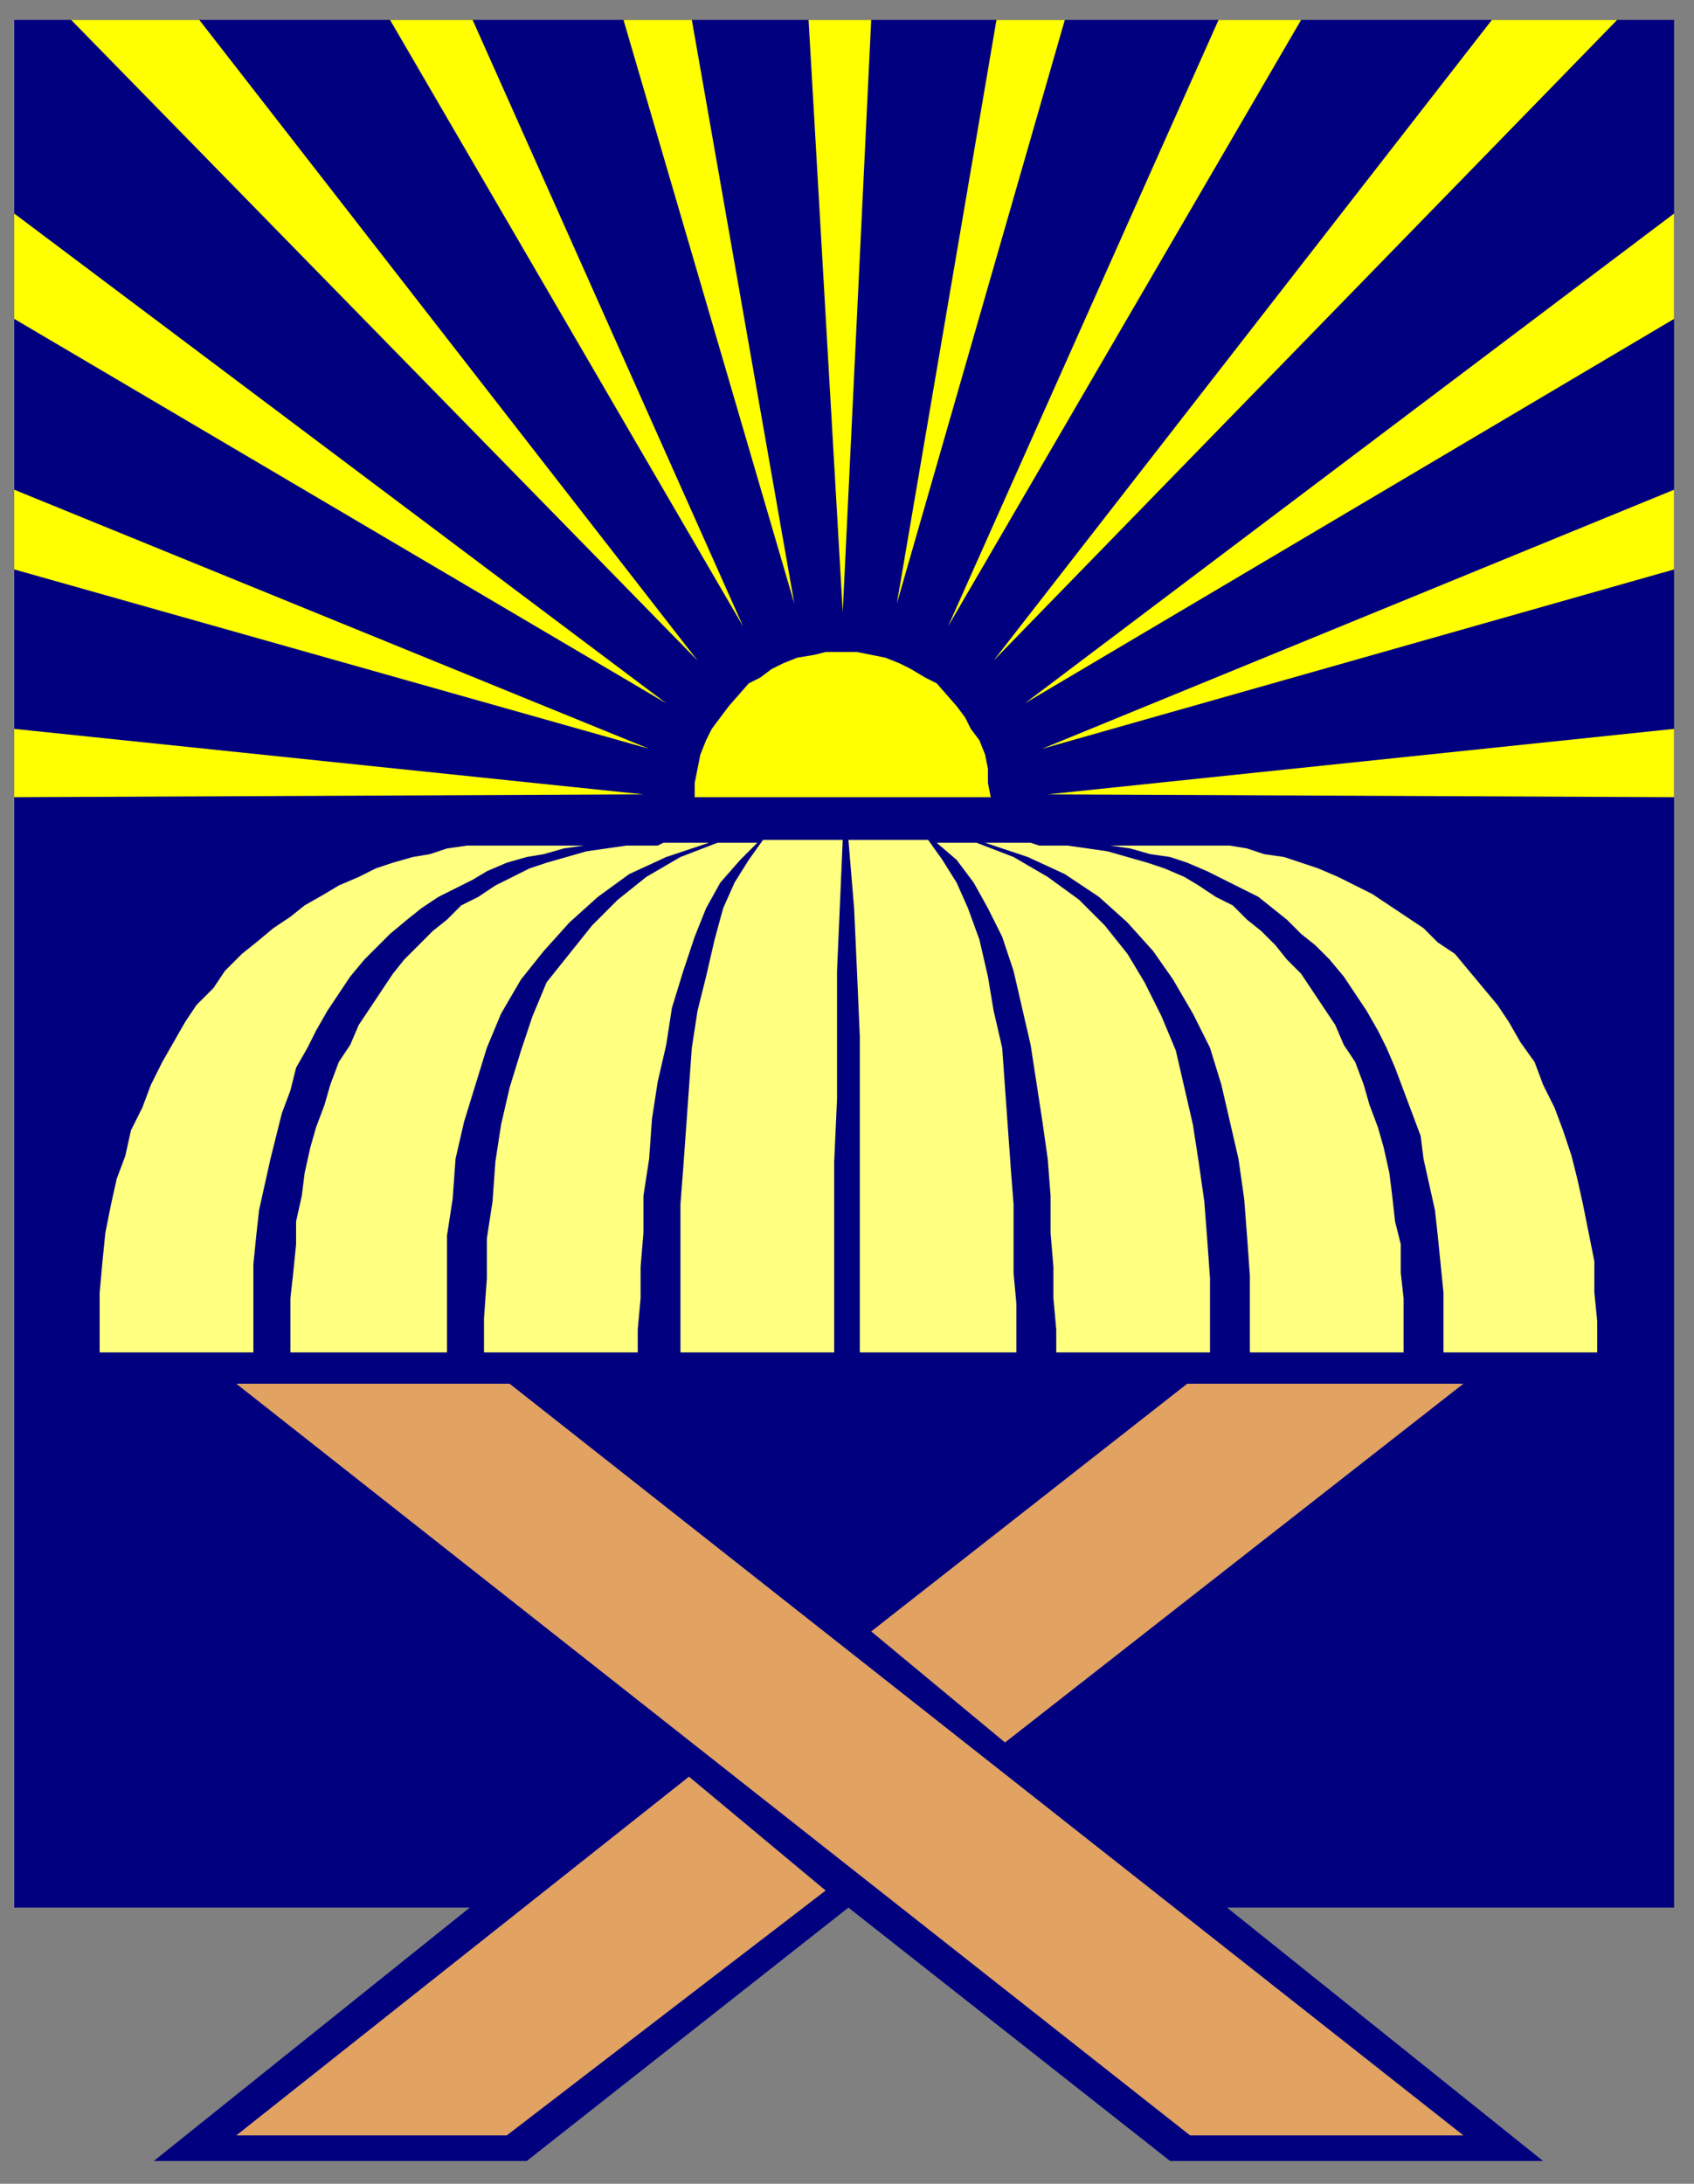 <?xml version="1.0" encoding="UTF-8" standalone="no"?>
<svg
   xmlns:dc="http://purl.org/dc/elements/1.1/"
   xmlns:cc="http://creativecommons.org/ns#"
   xmlns:rdf="http://www.w3.org/1999/02/22-rdf-syntax-ns#"
   xmlns:svg="http://www.w3.org/2000/svg"
   xmlns="http://www.w3.org/2000/svg"
   xmlns:sodipodi="http://sodipodi.sourceforge.net/DTD/sodipodi-0.dtd"
   xmlns:inkscape="http://www.inkscape.org/namespaces/inkscape"
   version="1.0"
   width="157.427mm"
   height="202.935mm"
   id="svg57"
   sodipodi:docname="NAVIT042.WMF">
  <rect width="100%" height="100%" fill="#808080" stroke="none"/>
  <sodipodi:namedview
     pagecolor="#ffffff"
     bordercolor="#666666"
     borderopacity="1"
     objecttolerance="10"
     gridtolerance="10"
     guidetolerance="10"
     inkscape:pageopacity="0"
     inkscape:pageshadow="2"
     inkscape:window-width="640"
     inkscape:window-height="480"
     id="namedview59" />
  <defs
     id="defs3">
    <pattern
       id="WMFhbasepattern"
       patternUnits="userSpaceOnUse"
       width="6"
       height="6"
       x="0"
       y="0" />
  </defs>
  <path
     style="fill:#010180;fill-rule:evenodd;fill-opacity:1;stroke:none;"
     d="  M 5,7   L 588,7   L 588,670   L 431,670   L 542,759   L 411,759   L 298,670   L 185,759   L 54,759   L 165,670   L 5,670   L 5,7  z "
     id="path5" />
  <path
     style="fill:#ffff80;fill-rule:evenodd;fill-opacity:1;stroke:none;"
     d="  M 419,297   L 376,297   L 383,297   L 390,297   L 397,298   L 404,300   L 411,301   L 417,303   L 424,306   L 430,309   L 436,312   L 442,315   L 447,319   L 452,323   L 457,328   L 462,332   L 467,337   L 472,343   L 476,349   L 480,355   L 484,362   L 487,368   L 490,375   L 493,383   L 496,391   L 499,399   L 500,407   L 502,416   L 504,425   L 505,434   L 506,444   L 507,454   L 507,464   L 507,475   L 561,475   L 561,464   L 560,454   L 560,443   L 558,433   L 556,423   L 554,414   L 552,406   L 549,397   L 546,389   L 542,381   L 539,373   L 534,366   L 530,359   L 526,353   L 521,347   L 516,341   L 511,335   L 505,331   L 500,326   L 494,322   L 488,318   L 482,314   L 476,311   L 470,308   L 463,305   L 457,303   L 451,301   L 444,300   L 438,298   L 432,297   L 425,297   L 419,297  z "
     id="path7" />
  <path
     style="fill:#ffff80;fill-rule:evenodd;fill-opacity:1;stroke:none;"
     d="  M 368,297   L 365,297   L 362,296   L 349,296   L 346,296   L 361,301   L 374,307   L 386,315   L 396,324   L 405,334   L 412,344   L 419,356   L 425,368   L 429,381   L 432,394   L 435,407   L 437,421   L 438,434   L 439,448   L 439,462   L 439,475   L 493,475   L 493,465   L 493,456   L 492,447   L 492,437   L 490,429   L 489,420   L 488,412   L 486,403   L 484,396   L 481,388   L 479,381   L 476,373   L 472,367   L 469,360   L 465,354   L 461,348   L 457,342   L 452,337   L 448,332   L 443,327   L 438,323   L 433,318   L 427,315   L 421,311   L 416,308   L 409,305   L 403,303   L 396,301   L 389,299   L 382,298   L 375,297   L 368,297  z "
     id="path9" />
  <path
     style="fill:#ffff80;fill-rule:evenodd;fill-opacity:1;stroke:none;"
     d="  M 343,296   L 336,296   L 335,296   L 329,296   L 336,302   L 342,310   L 347,319   L 352,329   L 356,341   L 359,354   L 362,367   L 364,380   L 366,393   L 368,407   L 369,420   L 369,433   L 370,445   L 370,456   L 371,467   L 371,475   L 425,475   L 425,463   L 425,449   L 424,435   L 423,422   L 421,408   L 419,395   L 416,382   L 413,369   L 408,357   L 402,345   L 396,335   L 388,325   L 379,316   L 368,308   L 356,301   L 343,296  z "
     id="path11" />
  <path
     style="fill:#ffff80;fill-rule:evenodd;fill-opacity:1;stroke:none;"
     d="  M 326,295   L 298,295   L 300,319   L 301,341   L 302,364   L 302,453   L 302,475   L 357,475   L 357,458   L 356,447   L 356,435   L 356,423   L 355,410   L 354,396   L 353,382   L 352,368   L 349,355   L 347,343   L 344,330   L 340,319   L 336,310   L 331,302   L 326,295  z "
     id="path13" />
  <path
     style="fill:#ffff80;fill-rule:evenodd;fill-opacity:1;stroke:none;"
     d="  M 176,297   L 219,297   L 212,297   L 205,297   L 198,298   L 191,300   L 185,301   L 178,303   L 171,306   L 166,309   L 160,312   L 154,315   L 148,319   L 143,323   L 137,328   L 133,332   L 128,337   L 123,343   L 119,349   L 115,355   L 111,362   L 108,368   L 104,375   L 102,383   L 99,391   L 97,399   L 95,407   L 93,416   L 91,425   L 90,434   L 89,444   L 89,454   L 89,475   L 35,475   L 35,464   L 35,454   L 36,443   L 37,433   L 39,423   L 41,414   L 44,406   L 46,397   L 50,389   L 53,381   L 57,373   L 61,366   L 65,359   L 69,353   L 75,347   L 79,341   L 85,335   L 90,331   L 96,326   L 102,322   L 107,318   L 114,314   L 119,311   L 126,308   L 132,305   L 138,303   L 145,301   L 151,300   L 157,298   L 164,297   L 170,297   L 176,297  z "
     id="path15" />
  <path
     style="fill:#ffff80;fill-rule:evenodd;fill-opacity:1;stroke:none;"
     d="  M 227,297   L 231,297   L 233,296   L 246,296   L 249,296   L 234,301   L 221,307   L 210,315   L 200,324   L 191,334   L 183,344   L 176,356   L 171,368   L 167,381   L 163,394   L 160,407   L 159,421   L 157,434   L 157,448   L 157,462   L 157,475   L 102,475   L 102,456   L 103,447   L 104,437   L 104,429   L 106,420   L 107,412   L 109,403   L 111,396   L 114,388   L 116,381   L 119,373   L 123,367   L 126,360   L 130,354   L 134,348   L 138,342   L 142,337   L 147,332   L 152,327   L 157,323   L 162,318   L 168,315   L 174,311   L 180,308   L 186,305   L 192,303   L 199,301   L 206,299   L 213,298   L 220,297   L 227,297  z "
     id="path17" />
  <path
     style="fill:#ffff80;fill-rule:evenodd;fill-opacity:1;stroke:none;"
     d="  M 252,296   L 259,296   L 260,296   L 266,296   L 260,302   L 253,310   L 248,319   L 244,329   L 240,341   L 236,354   L 234,367   L 231,380   L 229,393   L 228,407   L 226,420   L 226,433   L 225,445   L 225,456   L 224,467   L 224,475   L 170,475   L 170,463   L 171,449   L 171,435   L 173,422   L 174,408   L 176,395   L 179,382   L 183,369   L 187,357   L 192,345   L 200,335   L 208,325   L 217,316   L 227,308   L 239,301   L 252,296  z "
     id="path19" />
  <path
     style="fill:#ffff80;fill-rule:evenodd;fill-opacity:1;stroke:none;"
     d="  M 268,295   L 296,295   L 295,318   L 294,341   L 294,363   L 294,386   L 293,408   L 293,453   L 293,475   L 239,475   L 239,468   L 239,458   L 239,435   L 239,423   L 240,410   L 241,396   L 242,382   L 243,368   L 245,355   L 248,343   L 251,330   L 254,319   L 258,310   L 263,302   L 268,295  z "
     id="path21" />
  <path
     style="fill:#ffff00;fill-rule:evenodd;fill-opacity:1;stroke:none;"
     d="  M 296,229   L 301,229   L 306,230   L 311,231   L 316,233   L 320,235   L 325,238   L 329,240   L 336,248   L 339,252   L 341,256   L 344,260   L 346,265   L 347,270   L 347,275   L 348,280   L 244,280   L 244,275   L 245,270   L 246,265   L 248,260   L 250,256   L 253,252   L 256,248   L 263,240   L 267,238   L 271,235   L 275,233   L 280,231   L 286,230   L 290,229   L 296,229  z "
     id="path23" />
  <path
     style="fill:#e1a262;fill-rule:evenodd;fill-opacity:1;stroke:none;"
     d="  M 290,664   L 178,750   L 83,750   L 242,624   L 290,664  z "
     id="path25" />
  <path
     style="fill:#e1a262;fill-rule:evenodd;fill-opacity:1;stroke:none;"
     d="  M 306,573   L 417,486   L 514,486   L 353,612   L 306,573  z "
     id="path27" />
  <path
     style="fill:#e1a262;fill-rule:evenodd;fill-opacity:1;stroke:none;"
     d="  M 179,486   L 83,486   L 418,750   L 514,750   L 179,486  z "
     id="path29" />
  <path
     style="fill:#ffff00;fill-rule:evenodd;fill-opacity:1;stroke:none;"
     d="  M 306,7   L 296,215   L 284,7   L 306,7  z "
     id="path31" />
  <path
     style="fill:#ffff00;fill-rule:evenodd;fill-opacity:1;stroke:none;"
     d="  M 219,7   L 279,212   L 243,7   L 219,7  z "
     id="path33" />
  <path
     style="fill:#ffff00;fill-rule:evenodd;fill-opacity:1;stroke:none;"
     d="  M 374,7   L 315,212   L 350,7   L 374,7  z "
     id="path35" />
  <path
     style="fill:#ffff00;fill-rule:evenodd;fill-opacity:1;stroke:none;"
     d="  M 137,7   L 261,220   L 166,7   L 151,7   L 137,7  z "
     id="path37" />
  <path
     style="fill:#ffff00;fill-rule:evenodd;fill-opacity:1;stroke:none;"
     d="  M 457,7   L 457,7   L 333,220   L 428,7   L 457,7  z "
     id="path39" />
  <path
     style="fill:#ffff00;fill-rule:evenodd;fill-opacity:1;stroke:none;"
     d="  M 25,7   L 245,232   L 70,7   L 25,7  z "
     id="path41" />
  <path
     style="fill:#ffff00;fill-rule:evenodd;fill-opacity:1;stroke:none;"
     d="  M 349,232   L 524,7   L 546,7   L 568,7   L 349,232  z "
     id="path43" />
  <path
     style="fill:#ffff00;fill-rule:evenodd;fill-opacity:1;stroke:none;"
     d="  M 234,247   L 5,75   L 5,94   L 5,112   L 234,247  z "
     id="path45" />
  <path
     style="fill:#ffff00;fill-rule:evenodd;fill-opacity:1;stroke:none;"
     d="  M 588,112   L 360,247   L 588,75   L 588,112  z "
     id="path47" />
  <path
     style="fill:#ffff00;fill-rule:evenodd;fill-opacity:1;stroke:none;"
     d="  M 5,200   L 228,263   L 5,172   L 5,200  z "
     id="path49" />
  <path
     style="fill:#ffff00;fill-rule:evenodd;fill-opacity:1;stroke:none;"
     d="  M 588,200   L 588,200   L 366,263   L 588,172   L 588,200   L 588,200  z "
     id="path51" />
  <path
     style="fill:#ffff00;fill-rule:evenodd;fill-opacity:1;stroke:none;"
     d="  M 5,280   L 226,279   L 5,256   L 5,280  z "
     id="path53" />
  <path
     style="fill:#ffff00;fill-rule:evenodd;fill-opacity:1;stroke:none;"
     d="  M 588,280   L 368,279   L 588,256   L 588,280  z "
     id="path55" />
</svg>
